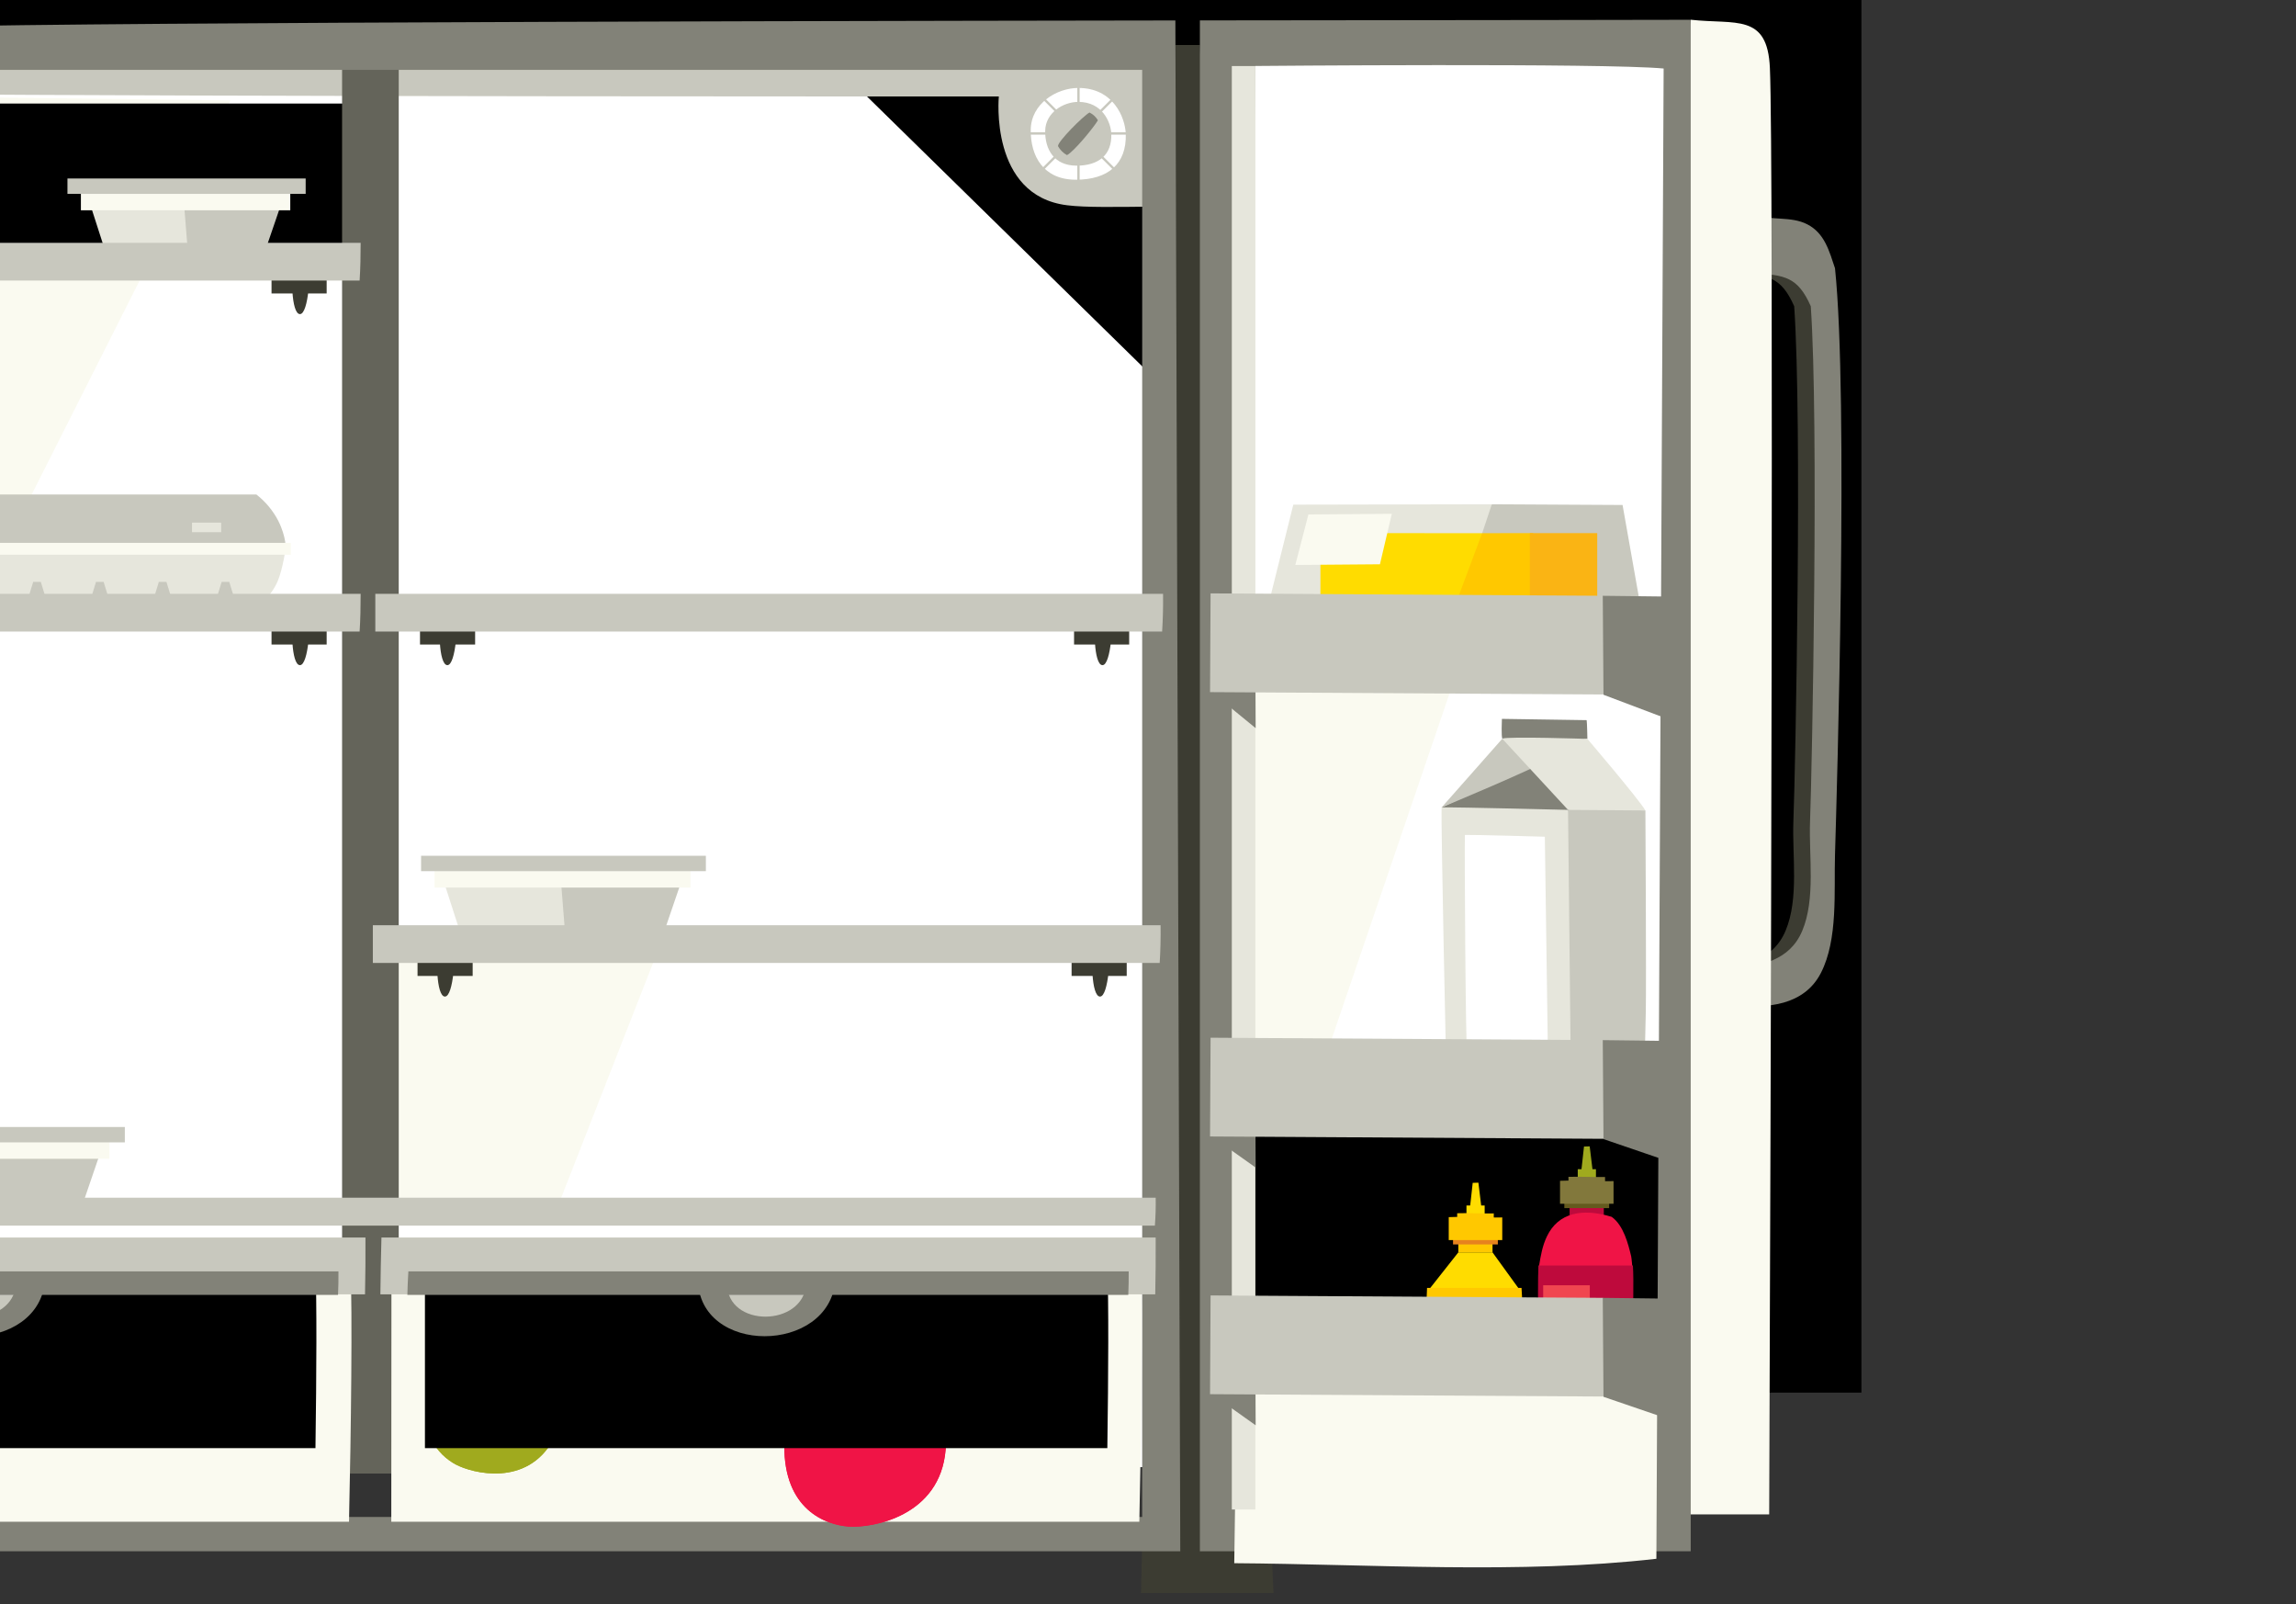 <svg version="1.1" width="597" height="417" viewBox="-1 -1 597 417" xmlns="http://www.w3.org/2000/svg" xmlns:xlink="http://www.w3.org/1999/xlink">
  <rect x="-1" y="-1" width="597" height="417" fill="#333333" stroke="none"/>
  <!-- Exported by Scratch - http://scratch.mit.edu/ -->
  <path id="Rectangle-path" fill="#000000" stroke="none" stroke-width="1" d="M -2 -2 L 482 -2 L 482 361 L -2 361 L -2 -2 Z " transform="matrix(1, 0, 0, 1, 1, 0)"/>
  <path id="Rectangle-path" fill="#FFFFFF" stroke="none" stroke-width="1" d="M -19.545 8.890 L 299.895 8.890 L 299.895 380.360 L -19.545 380.360 L -19.545 8.890 Z " transform="matrix(1, 0, 0, 1, 1, 0)"/>
  <path id="Shape" fill="#000000" stroke="none" stroke-width="1" d="M 207.935 8.890 L 299.290 98.430 L 299.895 8.890 L 207.935 8.890 " transform="matrix(1, 0, 0, 1, 1, 0)"/>
  <path id="Shape" fill="#FAFAF0" stroke="none" stroke-width="1" d="M 142.922 312.896 L 89.839 312.896 L 89.839 241.428 L 170.891 241.428 L 142.922 312.896 " transform="matrix(1, 0, 0, 1, 1, 0)"/>
  <path id="Shape" fill="#3C3C32" stroke="none" stroke-width="1" d="M 329.141 413.084 L 294.680 413.084 L 303.616 10.705 L 309.998 10.693 L 329.141 413.084 " transform="matrix(1, 0, 0, 1, 1, 0)"/>
  <path id="Shape" fill="#3C3C32" stroke="none" stroke-width="1" d="M 464.522 78.604 C 461.140 70.957 457.752 70.491 449.681 70.019 C 448.586 66.946 448.677 60.993 449.881 54.791 C 454.273 56.413 459.325 55.136 463.560 57.284 C 468.133 59.601 469.313 64.266 470.820 68.731 C 474.353 102.562 471.310 204.747 470.820 221.136 C 470.529 230.677 471.661 243.152 467.141 251.931 C 462.809 260.352 453.148 261.242 444.653 260.237 C 444.111 257.349 443.922 254.405 444.091 251.471 C 451.544 249.704 458.931 248.887 462.283 240.932 C 465.798 232.577 463.977 221.384 464.310 212.557 C 464.866 198.201 466.621 109.048 464.522 78.604 Z " transform="matrix(1, 0, 0, 1, 1, 0)"/>
  <path id="Shape" fill="#828278" stroke="none" stroke-width="1" d="M 468.835 78.604 C 465.453 70.957 462.065 70.491 453.995 70.019 C 452.899 66.946 452.990 60.993 454.194 54.791 C 458.587 56.413 463.638 55.136 467.873 57.284 C 472.447 59.601 473.627 64.266 475.133 68.731 C 478.666 102.562 475.623 204.747 475.133 221.136 C 474.843 230.677 475.974 243.152 471.455 251.931 C 467.123 260.352 457.461 261.242 448.967 260.237 C 448.432 257.356 448.249 254.420 448.423 251.495 C 455.876 249.728 463.263 248.912 466.615 240.956 C 470.130 232.601 468.309 221.408 468.642 212.581 C 469.186 198.201 470.935 109.048 468.835 78.604 Z " transform="matrix(1, 0, 0, 1, 1, 0)"/>
  <path id="Shape" fill="#FAFAF0" stroke="none" stroke-width="1" d="M 458.018 392.660 C 458.423 288.291 459.228 39.945 458.205 16.713 C 457.600 2.350 449.282 5.441 437.635 4.129 L 359.530 392.660 L 458.018 392.660 Z " transform="matrix(1, 0, 0, 1, 1, 0)"/>
  <path id="Shape" fill="#828278" stroke="none" stroke-width="1" d="M 309.992 4.304 L 309.992 402.231 L 437.617 402.231 L 437.617 4.141 C 436.304 4.189 381.655 4.207 309.992 4.304 Z " transform="matrix(1, 0, 0, 1, 1, 0)"/>
  <path id="Shape" fill="#FFFFFF" stroke="none" stroke-width="1" d="M 429.292 281.309 L 430.575 16.809 C 414.984 15.339 324.416 16.150 324.416 16.150 L 320.677 281.285 L 429.292 281.309 Z " transform="matrix(1, 0, 0, 1, 1, 0)"/>
  <path id="Shape" fill="#E6E6DC" stroke="none" stroke-width="1" d="M 389.865 156.377 L 385.902 130.078 L 334.283 130.180 L 327.840 156.062 L 389.865 156.377 " transform="matrix(1, 0, 0, 1, 1, 0)"/>
  <path id="Shape" fill="#C8C8BE" stroke="none" stroke-width="1" d="M 385.902 130.078 L 419.897 130.265 L 424.773 157.829 L 376.754 157.454 L 385.902 130.078 " transform="matrix(1, 0, 0, 1, 1, 0)"/>
  <path id="Shape" fill="#FFDC00" stroke="none" stroke-width="1" d="M 383.373 137.598 L 341.337 137.580 L 341.337 161.017 L 383.875 161.017 L 383.373 137.598 " transform="matrix(1, 0, 0, 1, 1, 0)"/>
  <path id="Shape" fill="#FFC800" stroke="none" stroke-width="1" d="M 383.373 137.598 L 374.631 161.017 L 396.647 161.017 L 396.647 137.580 L 383.373 137.598 " transform="matrix(1, 0, 0, 1, 1, 0)"/>
  <path id="Rectangle-path" fill="#FAB414" stroke="none" stroke-width="1" d="M 395.788 137.580 L 413.308 137.580 L 413.308 161.017 L 395.788 161.017 L 395.788 137.580 Z " transform="matrix(1, 0, 0, 1, 1, 0)"/>
  <path id="Shape" fill="#828278" stroke="none" stroke-width="1" d="M 398.183 196.670 C 398.183 196.670 410.102 208.770 410.223 209.817 C 408.970 209.853 389.616 213.289 389.616 213.289 L 372.852 208.879 L 398.183 196.670 Z " transform="matrix(1, 0, 0, 1, 1, 0)"/>
  <path id="Shape" fill="#828278" stroke="none" stroke-width="1" d="M 410.556 186.197 L 388.521 185.865 C 388.521 186.143 388.310 190.590 388.649 190.995 C 389.253 191.679 398.782 192.084 401.317 192.266 C 402.497 192.350 410.749 191.055 410.749 191.055 C 410.749 191.055 410.671 186.760 410.556 186.197 Z " transform="matrix(1, 0, 0, 1, 1, 0)"/>
  <path id="Shape" fill="#C8C8BE" stroke="none" stroke-width="1" d="M 372.852 208.873 L 388.649 190.995 C 388.649 190.995 399.339 194.020 401.287 196.150 C 397.736 198.521 372.852 208.873 372.852 208.873 Z " transform="matrix(1, 0, 0, 1, 1, 0)"/>
  <path id="Shape" fill="#E6E6DC" stroke="none" stroke-width="1" d="M 425.832 209.665 C 424.700 209.823 412.812 211.565 412.812 211.565 L 405.716 209.520 C 405.716 209.520 393.513 196.355 388.588 190.995 C 390.264 190.390 410.749 191.068 410.749 191.068 C 410.749 191.068 423.920 206.483 425.832 209.665 Z " transform="matrix(1, 0, 0, 1, 1, 0)"/>
  <path id="Shape" fill="#C8C8BE" stroke="none" stroke-width="1" d="M 425.541 279.192 L 406.442 279.615 L 396.858 247.817 L 405.716 209.526 L 425.832 209.671 C 425.832 209.671 426.092 254.012 425.935 261.968 C 425.868 265.235 425.541 279.192 425.541 279.192 Z " transform="matrix(1, 0, 0, 1, 1, 0)"/>
  <path id="Shape" fill="#E6E6DC" stroke="none" stroke-width="1" d="M 405.716 209.520 C 405.716 209.520 377.075 208.794 372.852 208.873 C 372.634 212.811 374.062 277.788 374.062 277.788 L 375.526 278.774 C 375.526 278.774 377.831 278.823 378.829 278.865 C 380.735 278.938 382.641 279.113 384.553 279.162 C 388.413 279.258 392.260 279.313 396.120 279.464 C 397.905 279.537 406.472 279.615 406.472 279.615 L 405.716 209.520 Z " transform="matrix(1, 0, 0, 1, 1, 0)"/>
  <path id="Shape" fill="#FFFFFF" stroke="none" stroke-width="1" d="M 399.684 216.496 C 399.684 216.496 381.570 215.975 378.902 216.030 C 378.763 218.849 379.083 272.724 379.507 273.420 C 379.930 274.116 400.500 273.965 400.500 273.965 L 399.684 216.496 Z " transform="matrix(1, 0, 0, 1, 1, 0)"/>
  <path id="Shape" fill="#FAFAF0" stroke="none" stroke-width="1" d="M 376.990 173.148 L 339.982 281.624 L 322.582 281.624 L 322.582 174.424 L 376.990 173.148 " transform="matrix(1, 0, 0, 1, 1, 0)"/>
  <path id="Shape" fill="#000000" stroke="none" stroke-width="1" d="M 428.978 344.483 L 429.286 281.945 L 320.671 281.945 L 319.787 344.483 L 428.978 344.483 " transform="matrix(1, 0, 0, 1, 1, 0)"/>
  <path id="Shape" fill="#FAFAF0" stroke="none" stroke-width="1" d="M 319.775 345.119 L 318.928 405.340 C 354.406 405.582 393.343 408.238 428.687 404.191 L 428.978 345.119 L 319.775 345.119 Z " transform="matrix(1, 0, 0, 1, 1, 0)"/>
  <path id="Rectangle-path" fill="#E6E6DC" stroke="none" stroke-width="1" d="M 318.293 16.168 L 324.422 16.168 L 324.422 391.383 L 318.293 391.383 L 318.293 16.168 Z " transform="matrix(1, 0, 0, 1, 1, 0)"/>
  <path id="Rectangle-path" fill="#A0AA1E" stroke="none" stroke-width="1" d="M 408.244 302.920 L 412.976 302.920 L 412.976 305.401 L 408.244 305.401 L 408.244 302.920 Z " transform="matrix(1, 0, 0, 1, 1, 0)"/>
  <path id="Rectangle-path" fill="#BE0A3C" stroke="none" stroke-width="1" d="M 406.127 309.980 L 415.020 309.980 L 415.020 315.105 L 406.127 315.105 L 406.127 309.980 Z " transform="matrix(1, 0, 0, 1, 1, 0)"/>
  <path id="Shape" fill="#645A1E" stroke="none" stroke-width="1" d="M 416.406 309.714 C 412.594 309.781 408.722 309.563 404.754 309.672 L 404.754 313.030 L 416.406 313.030 L 416.406 309.714 Z " transform="matrix(1, 0, 0, 1, 1, 0)"/>
  <path id="Shape" fill="#A0AA1E" stroke="none" stroke-width="1" d="M 411.348 296.985 L 409.866 297.033 L 408.801 306.677 L 412.546 306.865 L 411.348 296.985 " transform="matrix(1, 0, 0, 1, 1, 0)"/>
  <path id="Shape" fill="#82783C" stroke="none" stroke-width="1" d="M 417.549 306.018 C 412.988 306.133 408.359 305.745 403.634 305.939 L 403.634 311.904 L 417.549 311.904 L 417.549 306.018 Z " transform="matrix(1, 0, 0, 1, 1, 0)"/>
  <path id="Shape" fill="#82783C" stroke="none" stroke-width="1" d="M 415.341 304.953 C 412.225 305.019 409.061 304.802 405.824 304.910 L 405.824 308.268 L 415.341 308.268 L 415.341 304.953 Z " transform="matrix(1, 0, 0, 1, 1, 0)"/>
  <path id="Shape" fill="#F01446" stroke="none" stroke-width="1" d="M 422.583 330.381 C 422.444 328.342 422.244 325.989 422.129 325.541 C 421.379 322.437 420.187 317.555 417.071 315.310 C 409.454 312.969 403.156 314.209 400.216 320.411 C 399.048 322.831 398.613 325.438 398.183 328.015 C 398.147 328.221 398.056 329.667 398.014 330.393 L 412.298 333.146 L 422.583 330.381 Z " transform="matrix(1, 0, 0, 1, 1, 0)"/>
  <path id="Shape" fill="#BE0A3C" stroke="none" stroke-width="1" d="M 422.474 345.875 C 422.637 338.887 422.843 331.960 422.583 327.955 L 398.020 327.955 C 397.857 331.246 397.911 338.433 397.941 345.875 L 422.474 345.875 Z " transform="matrix(1, 0, 0, 1, 1, 0)"/>
  <path id="Rectangle-path" fill="#F04650" stroke="none" stroke-width="1" d="M 399.254 333.091 L 411.378 333.091 L 411.378 345.875 L 399.254 345.875 L 399.254 333.091 Z " transform="matrix(1, 0, 0, 1, 1, 0)"/>
  <path id="Rectangle-path" fill="#FFDC00" stroke="none" stroke-width="1" d="M 379.307 312.358 L 384.038 312.358 L 384.038 314.839 L 379.307 314.839 L 379.307 312.358 Z " transform="matrix(1, 0, 0, 1, 1, 0)"/>
  <path id="Rectangle-path" fill="#FFC800" stroke="none" stroke-width="1" d="M 377.190 319.424 L 386.083 319.424 L 386.083 324.549 L 377.190 324.549 L 377.190 319.424 Z " transform="matrix(1, 0, 0, 1, 1, 0)"/>
  <path id="Shape" fill="#E6821E" stroke="none" stroke-width="1" d="M 387.469 319.158 C 383.657 319.225 379.785 319.007 375.816 319.116 L 375.816 322.474 L 387.469 322.474 L 387.469 319.158 Z " transform="matrix(1, 0, 0, 1, 1, 0)"/>
  <path id="Shape" fill="#FFDC00" stroke="none" stroke-width="1" d="M 382.411 306.423 L 380.929 306.471 L 379.864 316.121 L 383.609 316.303 L 382.411 306.423 " transform="matrix(1, 0, 0, 1, 1, 0)"/>
  <path id="Shape" fill="#FFC800" stroke="none" stroke-width="1" d="M 388.612 315.462 C 384.050 315.577 379.422 315.189 374.697 315.383 L 374.697 321.348 L 388.612 321.348 L 388.612 315.462 Z " transform="matrix(1, 0, 0, 1, 1, 0)"/>
  <path id="Shape" fill="#FFC800" stroke="none" stroke-width="1" d="M 386.410 314.415 C 383.294 314.482 380.130 314.264 376.893 314.373 L 376.893 317.730 L 386.410 317.730 L 386.410 314.415 Z " transform="matrix(1, 0, 0, 1, 1, 0)"/>
  <path id="Shape" fill="#FFDC00" stroke="none" stroke-width="1" d="M 392.902 333.963 L 386.083 324.543 L 377.190 324.543 L 369.803 333.902 L 383.361 336.516 L 392.902 333.963 " transform="matrix(1, 0, 0, 1, 1, 0)"/>
  <path id="Shape" fill="#FFC800" stroke="none" stroke-width="1" d="M 394.227 345.875 C 394.051 341.174 393.845 336.879 393.622 333.775 L 369.059 333.775 C 368.932 336.383 368.780 340.811 368.647 345.875 L 394.227 345.875 Z " transform="matrix(1, 0, 0, 1, 1, 0)"/>
  <path id="Shape" fill="#828278" stroke="none" stroke-width="1" d="M 312.630 178.562 L 324.337 154.592 L 324.494 188.273 L 312.630 178.562 " transform="matrix(1, 0, 0, 1, 1, 0)"/>
  <path id="Shape" fill="#C8C8BE" stroke="none" stroke-width="1" d="M 424.858 159.499 L 414.748 153.872 L 312.769 153.243 L 312.630 178.913 L 414.899 179.524 L 424.858 159.499 " transform="matrix(1, 0, 0, 1, 1, 0)"/>
  <path id="Shape" fill="#828278" stroke="none" stroke-width="1" d="M 414.936 179.597 L 414.748 153.872 L 432.765 154.084 L 432.862 186.367 L 414.936 179.597 " transform="matrix(1, 0, 0, 1, 1, 0)"/>
  <path id="Shape" fill="#828278" stroke="none" stroke-width="1" d="M 312.630 294.069 L 324.337 270.099 L 324.494 302.497 L 312.630 294.069 " transform="matrix(1, 0, 0, 1, 1, 0)"/>
  <path id="Shape" fill="#C8C8BE" stroke="none" stroke-width="1" d="M 424.858 275.005 L 414.748 269.373 L 312.769 268.744 L 312.630 294.414 L 414.899 295.025 L 424.858 275.005 " transform="matrix(1, 0, 0, 1, 1, 0)"/>
  <path id="Shape" fill="#828278" stroke="none" stroke-width="1" d="M 414.936 295.097 L 414.748 269.373 L 432.765 269.591 L 432.862 301.226 L 414.936 295.097 " transform="matrix(1, 0, 0, 1, 1, 0)"/>
  <path id="Shape" fill="#828278" stroke="none" stroke-width="1" d="M 312.630 361.060 L 324.337 337.090 L 324.494 369.488 L 312.630 361.060 " transform="matrix(1, 0, 0, 1, 1, 0)"/>
  <path id="Shape" fill="#C8C8BE" stroke="none" stroke-width="1" d="M 424.858 341.997 L 414.748 336.364 L 312.769 335.735 L 312.630 361.405 L 414.899 362.016 L 424.858 341.997 " transform="matrix(1, 0, 0, 1, 1, 0)"/>
  <path id="Shape" fill="#828278" stroke="none" stroke-width="1" d="M 414.936 362.089 L 414.748 336.364 L 432.765 336.582 L 432.862 368.218 L 414.936 362.089 " transform="matrix(1, 0, 0, 1, 1, 0)"/>
  <path id="Shape" fill="#FAFAF0" stroke="none" stroke-width="1" d="M 57.931 25.104 L -45.439 229.939 L -46.716 23.827 L 57.931 25.104 " transform="matrix(1, 0, 0, 1, 1, 0)"/>
  <path id="Rectangle-path" fill="#000000" stroke="none" stroke-width="1" d="M -38.657 25.915 L 96.748 25.915 L 96.748 67.998 L -38.657 67.998 L -38.657 25.915 Z " transform="matrix(1, 0, 0, 1, 1, 0)"/>
  <path id="Shape" fill="#C8C8BE" stroke="none" stroke-width="1" d="M -30.792 14.141 L -30.792 23.410 C 48.959 24.160 257.714 24.076 257.714 24.076 C 257.714 24.076 255.198 49.885 275.495 52.359 C 280.335 52.964 287.922 52.807 299.617 52.686 L 299.617 14.281 C 299.617 14.281 6.797 13.905 -30.792 14.141 Z " transform="matrix(1, 0, 0, 1, 1, 0)"/>
  <path id="Rectangle-path" fill="#64645A" stroke="none" stroke-width="1" d="M 86.947 14.783 L 101.679 14.783 L 101.679 382.036 L 86.947 382.036 L 86.947 14.783 Z " transform="matrix(1, 0, 0, 1, 1, 0)"/>
  <path id="Shape" fill="#FFFFFF" stroke="none" stroke-width="1" d="M 290.723 33.889 C 290.596 29.502 287.444 21.861 278.405 21.861 C 272.755 21.861 266.082 25.915 266.009 32.751 C 265.936 39.588 269.288 45.716 277.734 45.716 C 286.180 45.716 290.941 41.560 290.723 33.889 Z " transform="matrix(1, 0, 0, 1, 1, 0)"/>
  <path id="Shape" fill="#FFFFFF" stroke="none" stroke-width="1" d="M 289.005 33.870 C 288.896 30.089 286.180 23.507 278.393 23.507 C 273.553 23.507 267.769 27.004 267.709 32.872 C 267.649 38.741 270.534 44.041 277.813 44.041 C 285.091 44.041 289.205 40.465 289.005 33.870 Z " transform="matrix(1, 0, 0, 1, 1, 0)"/>
  <path id="Shape" fill="none" stroke="#C8C8BE" stroke-width="0.605" d="M 278.424 20.064 L 278.424 47.326 " transform="matrix(1, 0, 0, 1, 1, 0)"/>
  <path id="Shape" fill="none" stroke="#C8C8BE" stroke-width="0.605" d="M 292.054 33.695 L 264.793 33.695 " transform="matrix(1, 0, 0, 1, 1, 0)"/>
  <path id="Shape" fill="none" stroke="#C8C8BE" stroke-width="0.605" d="M 288.061 24.057 L 268.786 43.333 " transform="matrix(1, 0, 0, 1, 1, 0)"/>
  <path id="Shape" fill="none" stroke="#C8C8BE" stroke-width="0.605" d="M 288.061 43.333 L 268.786 24.057 " transform="matrix(1, 0, 0, 1, 1, 0)"/>
  <path id="Shape" fill="#C8C8BE" stroke="none" stroke-width="1" d="M 286.960 33.852 C 286.869 30.827 284.679 25.485 278.393 25.485 C 274.461 25.485 269.820 28.304 269.766 33.048 C 269.712 37.791 272.047 42.062 277.921 42.062 C 283.796 42.062 287.117 39.176 286.960 33.852 Z " transform="matrix(1, 0, 0, 1, 1, 0)"/>
  <path id="Shape" fill="#828278" stroke="none" stroke-width="1" d="M 275.423 39.322 C 274.443 38.774 273.636 37.963 273.094 36.980 C 273.033 35.770 279.627 29.170 281.291 28.244 C 282.204 28.689 282.964 29.394 283.475 30.271 C 282.459 32.055 277.159 38.493 275.423 39.322 Z " transform="matrix(1, 0, 0, 1, 1, 0)"/>
  <path id="Shape" fill="#828278" stroke="none" stroke-width="1" d="M 303.616 4.316 C 167.739 4.504 -24.445 4.970 -33.587 6.506 L -33.587 17.166 L 294.988 17.166 L 294.988 393.325 L -33.587 393.325 L -33.587 402.231 L 304.892 402.231 L 303.616 4.316 Z " transform="matrix(1, 0, 0, 1, 1, 0)"/>
  <path id="Shape" fill="#FAFAF0" stroke="none" stroke-width="1" d="M 99.743 394.571 L 294.244 394.571 C 294.801 369.881 295.134 340.224 294.644 328.227 L 99.785 328.227 C 99.785 328.227 99.761 391.250 99.743 394.571 Z " transform="matrix(1, 0, 0, 1, 1, 0)"/>
  <path id="Shape" fill="#A0AA1E" stroke="none" stroke-width="1" d="M 141.929 373.100 C 148.784 360.504 141.566 350.661 130.543 348.470 C 123.985 347.164 116.114 347.412 111.093 358.368 C 105.394 370.801 112.200 377.383 116.501 379.676 C 120.803 381.969 135.075 385.684 141.929 373.100 Z " transform="matrix(1, 0, 0, 1, 1, 0)"/>
  <path id="Shape" fill="#A0AA1E" stroke="none" stroke-width="1" d="M 141.929 373.100 C 148.784 360.504 141.566 350.661 130.543 348.470 C 123.985 347.164 116.114 347.412 111.093 358.368 C 105.394 370.801 112.200 377.383 116.501 379.676 C 120.803 381.969 135.075 385.684 141.929 373.100 Z " transform="matrix(1, 0, 0, 1, 1, 0)"/>
  <path id="Shape" fill="#DCE614" stroke="none" stroke-width="1" d="M 137.755 345.222 C 139.364 343.455 142.383 341.392 144.767 342.681 C 146.957 343.891 146.546 347.012 144.089 349.100 C 142.020 350.854 138.076 351.641 137.265 351.907 C 136.362 352.133 135.444 352.297 134.518 352.397 C 133.744 352.536 132.600 353.335 131.790 353.038 C 133.503 350.234 135.502 347.614 137.755 345.222 Z " transform="matrix(1, 0, 0, 1, 1, 0)"/>
  <path id="Shape" fill="#000000" stroke="none" stroke-width="1" d="M 131.705 353.014 L 132.219 341.598 L 133.520 341.598 C 133.520 341.598 135.335 348.525 131.705 353.014 Z " transform="matrix(1, 0, 0, 1, 1, 0)"/>
  <path id="Shape" fill="#F01446" stroke="none" stroke-width="1" d="M 243.890 375.708 C 245.263 358.163 232.238 350.739 218.783 353.807 C 210.779 355.622 202.079 359.857 201.939 374.643 C 201.788 391.438 212.708 395.400 218.680 395.818 C 224.651 396.235 242.517 393.265 243.890 375.708 Z " transform="matrix(1, 0, 0, 1, 1, 0)"/>
  <path id="Shape" fill="#F01446" stroke="none" stroke-width="1" d="M 243.890 375.708 C 245.263 358.163 232.238 350.739 218.783 353.807 C 210.779 355.622 202.079 359.857 201.939 374.643 C 201.788 391.438 212.708 395.400 218.680 395.818 C 224.651 396.235 242.517 393.265 243.890 375.708 Z " transform="matrix(1, 0, 0, 1, 1, 0)"/>
  <path id="Shape" fill="#DCE614" stroke="none" stroke-width="1" d="M 223.695 346.395 C 224.615 343.606 226.962 339.783 230.284 340.031 C 233.309 340.261 234.446 344 232.740 347.563 C 231.300 350.588 227.295 353.431 226.496 354.127 C 225.596 354.835 224.648 355.480 223.659 356.057 C 222.860 356.602 221.977 358.072 220.918 358.144 C 221.436 354.143 222.366 350.205 223.695 346.395 Z " transform="matrix(1, 0, 0, 1, 1, 0)"/>
  <path id="Shape" fill="#000000" stroke="none" stroke-width="1" d="M 220.640 358.701 L 218.771 344.786 L 220.319 344.508 C 220.319 344.508 224.010 352.494 220.640 358.701 Z " transform="matrix(1, 0, 0, 1, 1, 0)"/>
  <path id="Shape" fill="#000000" stroke="none" stroke-width="1" d="M 285.926 375.429 C 286.204 356.124 286.289 337.217 285.926 328.239 L 108.491 328.239 C 108.491 328.239 108.491 355.809 108.491 375.429 L 285.926 375.429 Z " transform="matrix(1, 0, 0, 1, 1, 0)"/>
  <path id="Shape" fill="#828278" stroke="none" stroke-width="1" d="M 215.195 331.748 C 213.779 351.066 179.591 351.435 179.470 331.452 L 215.195 331.748 Z " transform="matrix(1, 0, 0, 1, 1, 0)"/>
  <path id="Shape" fill="#C8C8BE" stroke="none" stroke-width="1" d="M 207.614 332.843 C 206.798 343.975 187.093 344.187 187.044 332.674 L 207.614 332.843 Z " transform="matrix(1, 0, 0, 1, 1, 0)"/>
  <path id="Shape" fill="#C8C8BE" stroke="none" stroke-width="1" d="M 298.382 335.457 C 298.485 330.544 298.522 325.644 298.497 320.683 L 97.184 320.683 C 97.051 325.601 96.942 330.968 96.905 335.457 L 298.382 335.457 Z " transform="matrix(1, 0, 0, 1, 1, 0)"/>
  <path id="Shape" fill="#828278" stroke="none" stroke-width="1" d="M 291.371 335.590 C 291.467 333.563 291.498 331.536 291.479 329.486 L 104.184 329.486 C 104.056 331.518 103.960 333.721 103.923 335.590 L 291.371 335.590 Z " transform="matrix(1, 0, 0, 1, 1, 0)"/>
  <path id="Shape" fill="#FAFAF0" stroke="none" stroke-width="1" d="M -105.733 394.571 L 88.750 394.571 C 89.307 369.881 89.639 340.224 89.149 328.227 L -105.691 328.227 C -105.691 328.227 -105.715 391.250 -105.733 394.571 Z " transform="matrix(1, 0, 0, 1, 1, 0)"/>
  <path id="Shape" fill="#000000" stroke="none" stroke-width="1" d="M 80.026 375.429 C 80.304 356.124 80.389 337.217 80.026 328.239 L -96.555 328.239 C -96.555 328.239 -96.555 355.809 -96.555 375.429 L 80.026 375.429 Z " transform="matrix(1, 0, 0, 1, 1, 0)"/>
  <path id="Shape" fill="#828278" stroke="none" stroke-width="1" d="M 9.707 331.748 C 8.291 351.066 -25.898 351.435 -26.018 331.452 L 9.707 331.748 Z " transform="matrix(1, 0, 0, 1, 1, 0)"/>
  <path id="Shape" fill="#C8C8BE" stroke="none" stroke-width="1" d="M 2.144 332.843 C 1.327 343.975 -18.377 344.187 -18.426 332.674 L 2.144 332.843 Z " transform="matrix(1, 0, 0, 1, 1, 0)"/>
  <path id="Shape" fill="#C8C8BE" stroke="none" stroke-width="1" d="M 92.912 335.457 C 93.015 330.544 93.052 325.644 93.027 320.683 L -108.292 320.683 C -108.426 325.601 -108.534 330.968 -108.571 335.457 L 92.912 335.457 Z " transform="matrix(1, 0, 0, 1, 1, 0)"/>
  <path id="Shape" fill="#828278" stroke="none" stroke-width="1" d="M 85.894 335.590 C 85.991 333.563 86.021 331.536 86.003 329.486 L -101.287 329.486 C -101.414 331.518 -101.510 333.721 -101.547 335.590 L 85.894 335.590 Z " transform="matrix(1, 0, 0, 1, 1, 0)"/>
  <path id="Shape" fill="#C8C8BE" stroke="none" stroke-width="1" d="M 298.292 317.591 C 298.473 315.171 298.540 312.751 298.503 310.331 L -58.979 310.331 C -59.221 312.751 -59.408 315.389 -59.475 317.591 L 298.292 317.591 Z " transform="matrix(1, 0, 0, 1, 1, 0)"/>
  <path id="Shape" fill="#E6E6DC" stroke="none" stroke-width="1" d="M 66.196 155.560 L -22.431 155.560 C -24.123 154.345 -25.538 152.784 -26.581 150.980 C -28.541 147.774 -30.072 141.300 -30.072 141.300 L 72.306 141.300 C 72.306 141.300 71.616 146.703 70.195 150.091 C 69.282 152.187 67.916 154.055 66.196 155.560 Z " transform="matrix(1, 0, 0, 1, 1, 0)"/>
  <path id="Shape" fill="#C8C8BE" stroke="none" stroke-width="1" d="M -23.962 127.543 L 64.665 127.543 C 67.039 129.392 68.985 131.732 70.370 134.403 C 72.506 138.681 72.306 141.809 72.306 141.809 L -30.072 141.809 C -30.072 141.809 -30.502 137.616 -27.834 131.911 C -25.165 126.206 -23.962 127.543 -23.962 127.543 Z " transform="matrix(1, 0, 0, 1, 1, 0)"/>
  <path id="Rectangle-path" fill="#E6E6DC" stroke="none" stroke-width="1" d="M 47.925 134.851 L 55.511 134.851 L 55.511 137.338 L 47.925 137.338 L 47.925 134.851 Z " transform="matrix(1, 0, 0, 1, 1, 0)"/>
  <path id="Shape" fill="#C8C8BE" stroke="none" stroke-width="1" d="M 59.643 156.915 L 53.606 156.915 L 55.632 150.254 L 57.617 150.254 L 59.643 156.915 " transform="matrix(1, 0, 0, 1, 1, 0)"/>
  <path id="Shape" fill="#C8C8BE" stroke="none" stroke-width="1" d="M 43.308 156.915 L 37.271 156.915 L 39.297 150.254 L 41.282 150.254 L 43.308 156.915 " transform="matrix(1, 0, 0, 1, 1, 0)"/>
  <path id="Shape" fill="#C8C8BE" stroke="none" stroke-width="1" d="M 26.973 156.915 L 20.936 156.915 L 22.962 150.254 L 24.947 150.254 L 26.973 156.915 " transform="matrix(1, 0, 0, 1, 1, 0)"/>
  <path id="Shape" fill="#C8C8BE" stroke="none" stroke-width="1" d="M 10.638 156.915 L 4.601 156.915 L 6.627 150.254 L 8.612 150.254 L 10.638 156.915 " transform="matrix(1, 0, 0, 1, 1, 0)"/>
  <path id="Rectangle-path" fill="#FAFAF0" stroke="none" stroke-width="1" d="M -31.361 140.114 L 73.625 140.114 L 73.625 143.200 L -31.361 143.200 L -31.361 140.114 Z " transform="matrix(1, 0, 0, 1, 1, 0)"/>
  <path id="Shape" fill="#3C3C32" stroke="none" stroke-width="1" d="M 114.329 171.901 C 112.061 171.901 111.788 161.072 113.162 158.319 L 116.435 157.950 C 117.239 160.213 116.580 171.901 114.329 171.901 Z " transform="matrix(1, 0, 0, 1, 1, 0)"/>
  <path id="Rectangle-path" fill="#3C3C32" stroke="none" stroke-width="1" d="M 107.209 159.565 L 121.541 159.565 L 121.541 166.541 L 107.209 166.541 L 107.209 159.565 Z " transform="matrix(1, 0, 0, 1, 1, 0)"/>
  <path id="Shape" fill="#3C3C32" stroke="none" stroke-width="1" d="M 284.661 171.901 C 282.392 171.901 282.120 161.072 283.493 158.319 L 286.767 157.950 C 287.571 160.213 286.930 171.901 284.661 171.901 Z " transform="matrix(1, 0, 0, 1, 1, 0)"/>
  <path id="Rectangle-path" fill="#3C3C32" stroke="none" stroke-width="1" d="M 277.274 159.565 L 291.606 159.565 L 291.606 166.541 L 277.274 166.541 L 277.274 159.565 Z " transform="matrix(1, 0, 0, 1, 1, 0)"/>
  <path id="Shape" fill="#C8C8BE" stroke="none" stroke-width="1" d="M 300.415 153.364 L 95.587 153.364 L 95.587 163.165 L 300.173 163.165 C 300.379 159.910 300.458 156.661 300.415 153.364 Z " transform="matrix(1, 0, 0, 1, 1, 0)"/>
  <path id="Shape" fill="#3C3C32" stroke="none" stroke-width="1" d="M 75.991 171.901 C 73.722 171.901 73.450 161.072 74.823 158.319 L 78.096 157.950 C 78.907 160.213 78.265 171.901 75.991 171.901 Z " transform="matrix(1, 0, 0, 1, 1, 0)"/>
  <path id="Rectangle-path" fill="#3C3C32" stroke="none" stroke-width="1" d="M 68.603 159.565 L 82.936 159.565 L 82.936 166.541 L 68.603 166.541 L 68.603 159.565 Z " transform="matrix(1, 0, 0, 1, 1, 0)"/>
  <path id="Shape" fill="#C8C8BE" stroke="none" stroke-width="1" d="M 91.775 153.364 L -113.084 153.364 L -113.084 163.165 L 91.509 163.165 C 91.715 159.910 91.775 156.661 91.775 153.364 Z " transform="matrix(1, 0, 0, 1, 1, 0)"/>
  <path id="Shape" fill="#C8C8BE" stroke="none" stroke-width="1" d="M 66.196 66.383 L 71.792 50.048 L 40.507 49.528 L 40.507 66.383 L 66.196 66.383 " transform="matrix(1, 0, 0, 1, 1, 0)"/>
  <path id="Shape" fill="#E6E6DC" stroke="none" stroke-width="1" d="M 46.993 66.383 L 45.626 49.104 L 20.391 48.838 L 26.048 66.383 L 46.993 66.383 " transform="matrix(1, 0, 0, 1, 1, 0)"/>
  <path id="Rectangle-path" fill="#FAFAF0" stroke="none" stroke-width="1" d="M 19.036 47.731 L 73.474 47.731 L 73.474 53.660 L 19.036 53.660 L 19.036 47.731 Z " transform="matrix(1, 0, 0, 1, 1, 0)"/>
  <path id="Rectangle-path" fill="#C8C8BE" stroke="none" stroke-width="1" d="M 15.539 45.396 L 77.479 45.396 L 77.479 49.395 L 15.539 49.395 L 15.539 45.396 Z " transform="matrix(1, 0, 0, 1, 1, 0)"/>
  <path id="Shape" fill="#3C3C32" stroke="none" stroke-width="1" d="M 75.991 80.649 C 73.722 80.649 73.450 69.820 74.823 67.067 L 78.096 66.698 C 78.907 68.954 78.265 80.649 75.991 80.649 Z " transform="matrix(1, 0, 0, 1, 1, 0)"/>
  <path id="Rectangle-path" fill="#3C3C32" stroke="none" stroke-width="1" d="M 68.603 68.307 L 82.936 68.307 L 82.936 75.283 L 68.603 75.283 L 68.603 68.307 Z " transform="matrix(1, 0, 0, 1, 1, 0)"/>
  <path id="Shape" fill="#C8C8BE" stroke="none" stroke-width="1" d="M 91.775 62.130 L -113.084 62.130 L -113.084 71.931 L 91.509 71.931 C 91.715 68.658 91.775 65.403 91.775 62.130 Z " transform="matrix(1, 0, 0, 1, 1, 0)"/>
  <path id="Shape" fill="#C8C8BE" stroke="none" stroke-width="1" d="M 170.262 242.438 L 175.852 226.103 L 138.517 225.583 L 138.517 242.438 L 170.262 242.438 " transform="matrix(1, 0, 0, 1, 1, 0)"/>
  <path id="Shape" fill="#E6E6DC" stroke="none" stroke-width="1" d="M 145.003 242.438 L 143.636 225.159 L 112.345 224.893 L 118.002 242.438 L 145.003 242.438 " transform="matrix(1, 0, 0, 1, 1, 0)"/>
  <path id="Rectangle-path" fill="#FAFAF0" stroke="none" stroke-width="1" d="M 110.990 223.786 L 177.540 223.786 L 177.540 229.715 L 110.990 229.715 L 110.990 223.786 Z " transform="matrix(1, 0, 0, 1, 1, 0)"/>
  <path id="Rectangle-path" fill="#C8C8BE" stroke="none" stroke-width="1" d="M 107.487 221.451 L 181.539 221.451 L 181.539 225.450 L 107.487 225.450 L 107.487 221.451 Z " transform="matrix(1, 0, 0, 1, 1, 0)"/>
  <path id="Shape" fill="#C8C8BE" stroke="none" stroke-width="1" d="M 19.181 312.939 L 24.771 296.604 L -12.563 296.084 L -12.563 312.939 L 19.181 312.939 " transform="matrix(1, 0, 0, 1, 1, 0)"/>
  <path id="Rectangle-path" fill="#FAFAF0" stroke="none" stroke-width="1" d="M -40.091 294.287 L 26.459 294.287 L 26.459 300.216 L -40.091 300.216 L -40.091 294.287 Z " transform="matrix(1, 0, 0, 1, 1, 0)"/>
  <path id="Rectangle-path" fill="#C8C8BE" stroke="none" stroke-width="1" d="M -43.594 291.951 L 30.458 291.951 L 30.458 295.950 L -43.594 295.950 L -43.594 291.951 Z " transform="matrix(1, 0, 0, 1, 1, 0)"/>
  <path id="Shape" fill="#3C3C32" stroke="none" stroke-width="1" d="M 113.688 258.047 C 111.419 258.047 111.147 247.218 112.520 244.465 L 115.793 244.096 C 116.580 246.359 115.975 258.047 113.688 258.047 Z " transform="matrix(1, 0, 0, 1, 1, 0)"/>
  <path id="Rectangle-path" fill="#3C3C32" stroke="none" stroke-width="1" d="M 106.567 245.711 L 120.900 245.711 L 120.900 252.687 L 106.567 252.687 L 106.567 245.711 Z " transform="matrix(1, 0, 0, 1, 1, 0)"/>
  <path id="Shape" fill="#3C3C32" stroke="none" stroke-width="1" d="M 284.020 258.047 C 281.751 258.047 281.479 247.218 282.852 244.465 L 286.125 244.096 C 286.936 246.359 286.289 258.047 284.020 258.047 Z " transform="matrix(1, 0, 0, 1, 1, 0)"/>
  <path id="Rectangle-path" fill="#3C3C32" stroke="none" stroke-width="1" d="M 276.633 245.711 L 290.965 245.711 L 290.965 252.687 L 276.633 252.687 L 276.633 245.711 Z " transform="matrix(1, 0, 0, 1, 1, 0)"/>
  <path id="Shape" fill="#C8C8BE" stroke="none" stroke-width="1" d="M 299.774 239.510 L 94.945 239.510 L 94.945 249.311 L 299.538 249.311 C 299.744 246.050 299.816 242.807 299.774 239.510 Z " transform="matrix(1, 0, 0, 1, 1, 0)"/>
  <path id="Shape" fill="#FAFAF0" stroke="none" stroke-width="1" d="M 338.210 132.733 L 334.803 145.856 L 356.807 145.680 L 359.899 132.558 L 338.210 132.733 " transform="matrix(1, 0, 0, 1, 1, 0)"/>
</svg>